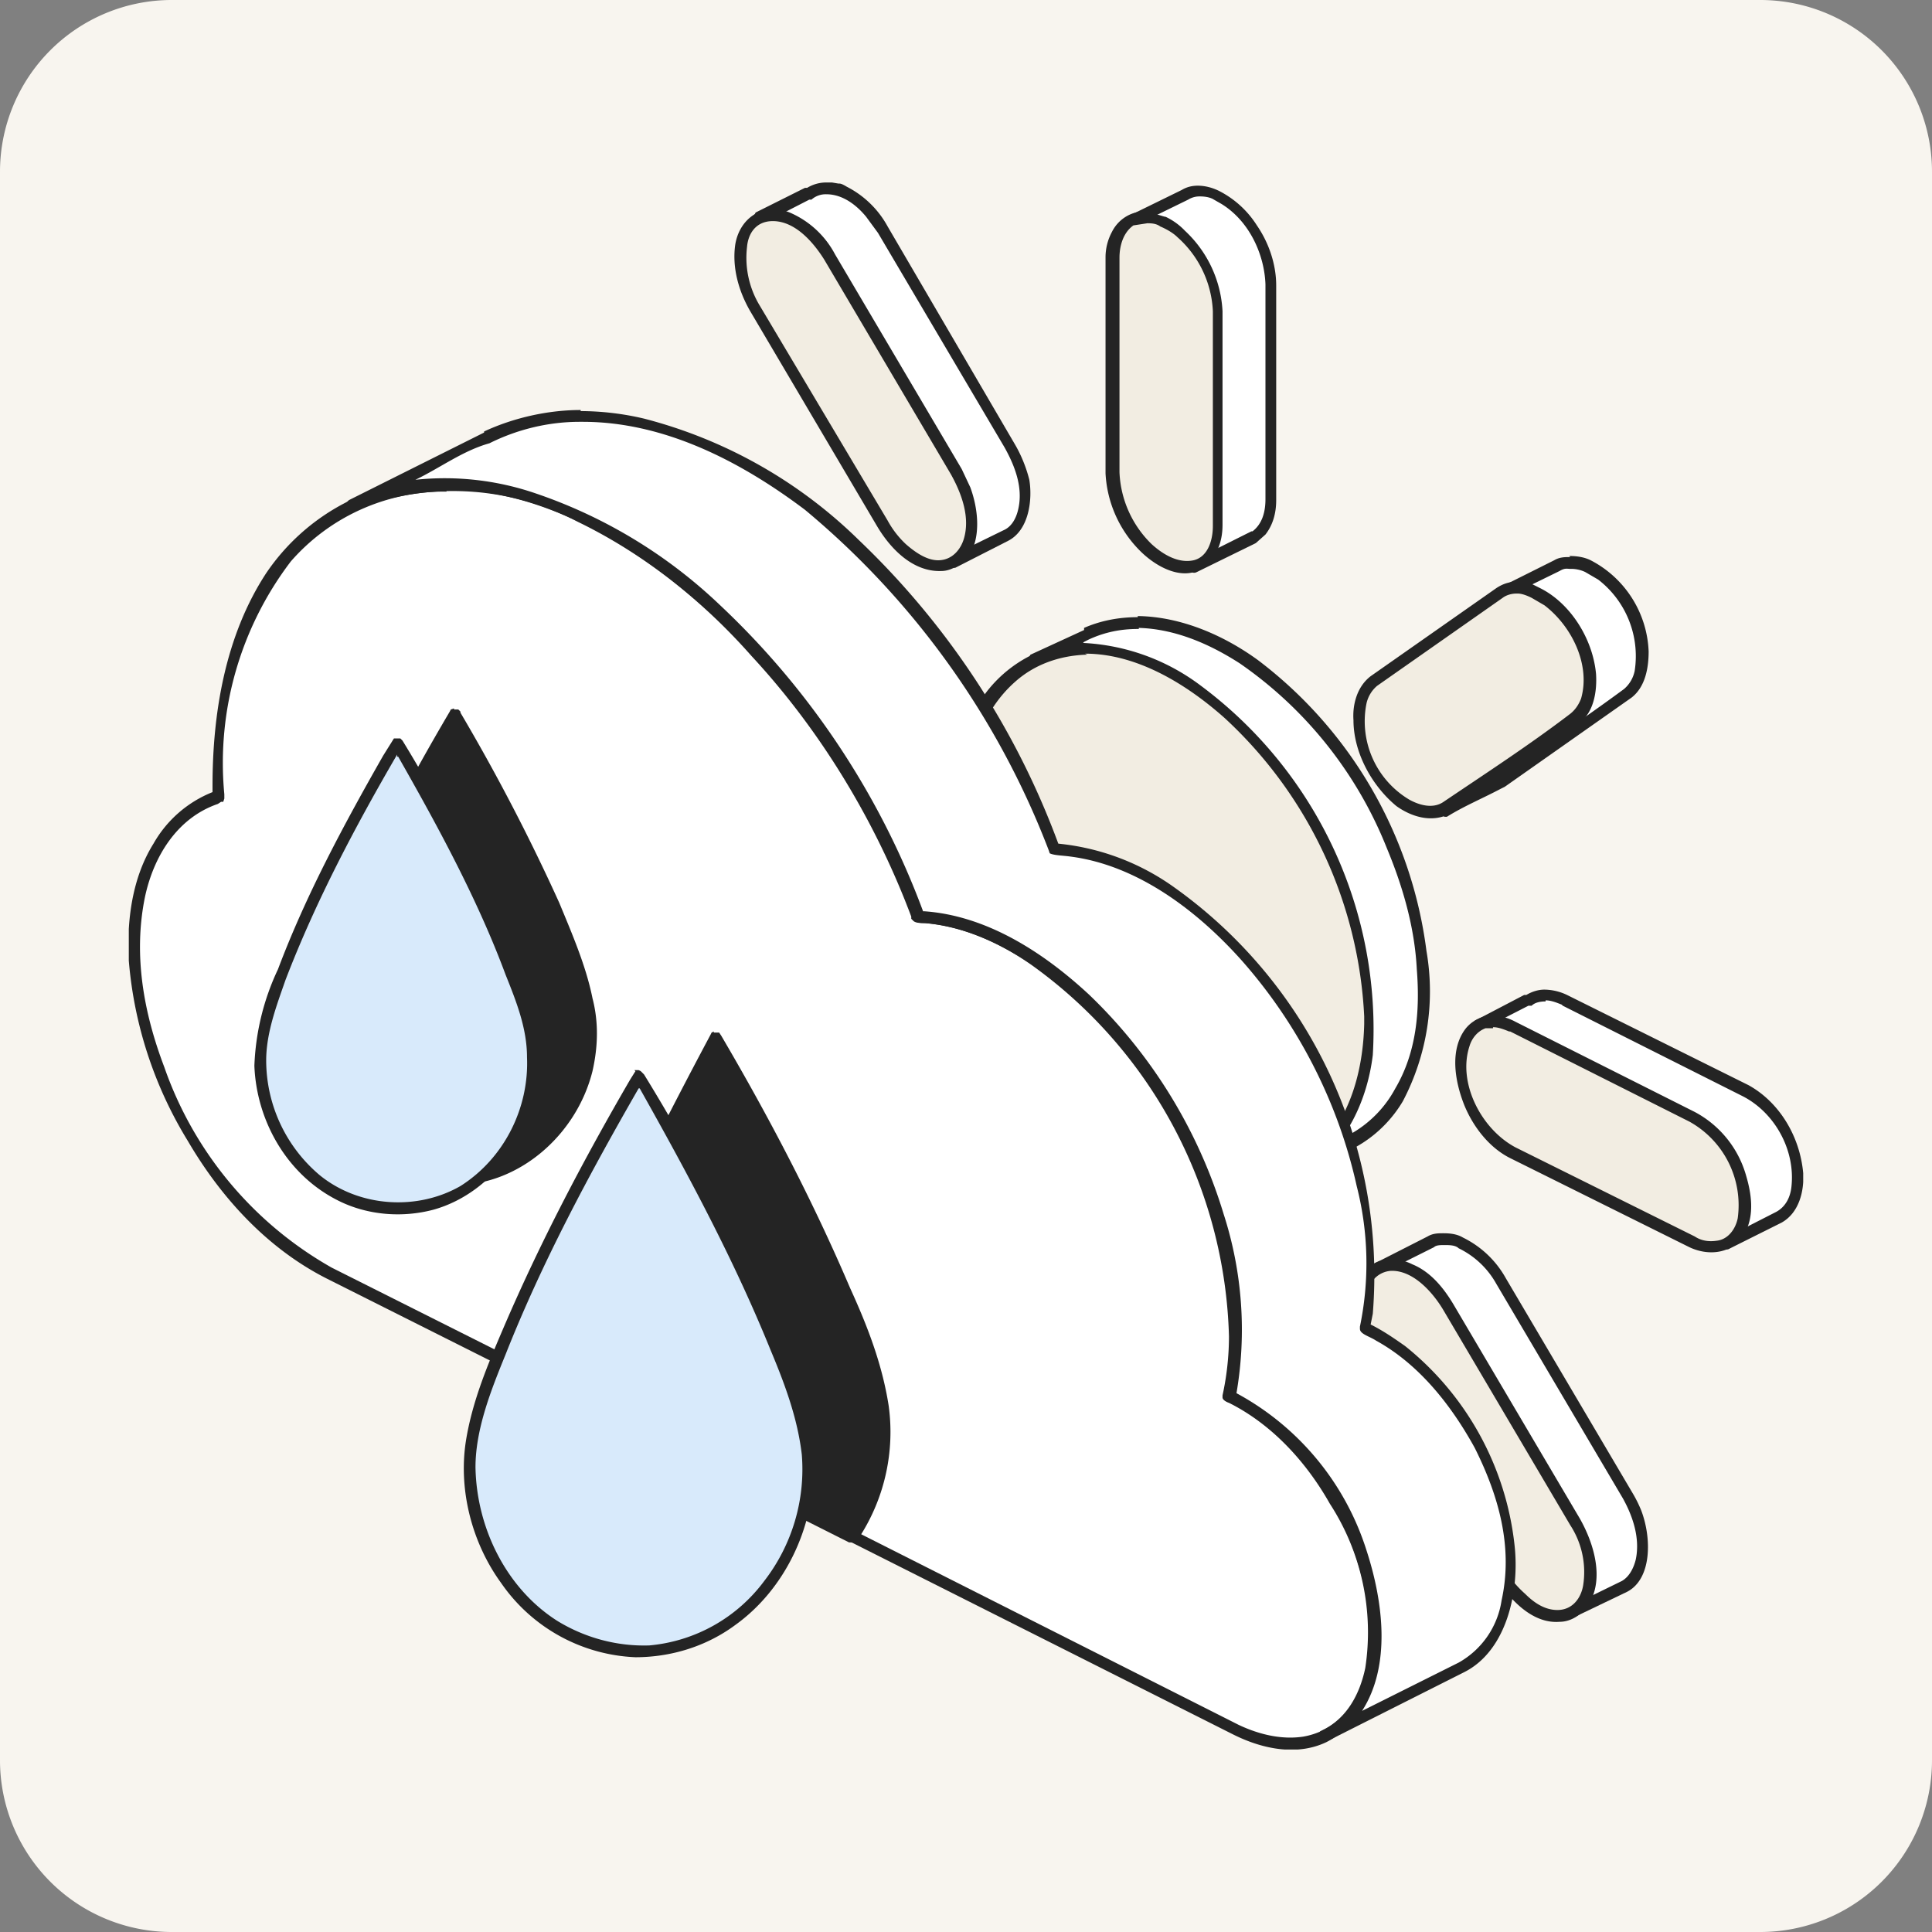 <svg xmlns="http://www.w3.org/2000/svg" width="180" height="180" fill="none"><rect width="100%" height="100%" fill="#808080" stroke="none"/><g clip-path="url(#A)"><path fill="#f8f5ef" d="M0 16A16 16 0 0 1 16 0h148a16 16 0 0 1 16 16v148a16 16 0 0 1-16 16H16a16 16 0 0 1-16-16V16Z"/><g fill-rule="evenodd" clip-path="url(#B)"><path fill="#fff" d="M151.3 147.8c1-.5 1.6-1.4 1.7-2.8.2-1.7-.3-3.8-1.4-5.6l-11.8-20c0-.2 0-.3-.2-.4a9 9 0 0 0-3-3l-.4-.2c-1-.5-2.1-.5-3-.1l-5.5 2.8 18.7 31.8 4.9-2.5Zm-34.7-.1c1-.6 1.7-2 1.8-3.7v-20a10.4 10.4 0 0 0-5.1-8.3c-1.2-.5-2.2-.5-3 0l-4.9 2.4 3.2 16v5a10.3 10.3 0 0 0 2.1 6l1 5 4.9-2.4Zm25.3-47.2.6 1a9 9 0 0 0 3.4 3.4l9.2 4.6-2 2.6 7.7 3.8 5-2.5c.8-.4 1.3-1.2 1.5-2.3a9 9 0 0 0-1-5.8 10 10 0 0 0-3.7-3.7l-16.7-8.4h-.2c-1.3-.6-2.5-.6-3.4 0l-4.5 2.3 2.6 5.7 1.5-.7Zm-51.6-7.7-.3-.1c-1-.4-2-.4-2.7 0l-.2.2-11.8 8.2c-1.6 1.1-2 4-.7 7 .9 2 2.4 3.7 4 4.6 1.3.8 2.6.8 3.6.1l11.8-8.2c1.5-1 1.9-3.9.7-6.7a9.7 9.7 0 0 0-4.4-5.1Zm6-29c-1.3 2.5-2 5.7-2 9.4 0 12.7 8.6 27.3 19.2 32.6 10.5 5.3 19.1-.7 19.1-13.4 0-12.6-8.6-27.2-19.1-32.5-4.7-2.4-9-2.5-12.3-.9l-4.8 2.4v2.4Zm43.2 9.1c.1 0 .2 0 .3-.2l11.8-8.2c1.6-1 2-4 .7-7-1-2.1-2.6-4-4.3-4.8l-.3-.1c-1-.4-2-.4-2.7 0l-4.9 2.5v1l-12.2 7.4 6.6 12 5-2.6Zm-55.3-.3c1-.5 1.6-1.6 1.7-3.2.2-2.2-1-5.2-2.8-7a8 8 0 0 0-2-1.7l-16.7-8.3-.2-.1c-1.4-.6-2.7-.5-3.6.3-1.3 1.2-1.5 3.8-.5 6.3a10 10 0 0 0 4.3 5.2l13.4 6.7 1.4 4.2 5-2.4ZM116.8 50c1-.6 1.5-2 1.6-3.5v-20a10.4 10.4 0 0 0-5.1-8.4 3.4 3.4 0 0 0-3 0l-4.9 2.4 3.2 17.2v3.9c0 1.6.6 3.5 1.6 5.1l1 6 5.6-2.7Zm-23.2 0c1.1-.6 1.9-2 1.8-3.7 0-1.6-.5-3.3-1.4-4.8l-11.8-20-.2-.4a9 9 0 0 0-3-3l-.5-.2a3.5 3.5 0 0 0-3.3.2l-4.5 2.2 18 32 5-2.4Z"/><path fill="#242424" d="M134.5 114.9c-.5 0-1 0-1.5.3l-5.5 2.8-.2.1v.2l-.1.2v.3l18.7 31.7.2.2h.1c.2.1.3.1.4 0l5-2.4c2.3-1.2 2.3-5 1.3-7.6a12 12 0 0 0-.8-1.6l-11.8-20a9.2 9.2 0 0 0-4-3.8c-.5-.3-1.1-.4-1.8-.4Zm-22.8-.1c-.6 0-1.2.1-1.7.4l-4.8 2.4-.2.1v.5l3 16v5c0 2.1.9 4.3 2.2 6l1 5c0 .3.3.5.7.4l5-2.5c1.4-.7 2-2.6 2-4v-20a11 11 0 0 0-3.4-7.6c-.6-.5-1.3-1-2-1.3-.1 0-1.1-.4-1.8-.4Zm22.9 1.2c.4 0 1 0 1.3.3a8 8 0 0 1 3.5 3.3l11.8 20c1 1.8 1.6 3.8 1.2 5.7-.2.8-.6 1.6-1.3 2l-4.5 2.2-18-30.8 5-2.5c.2-.2.6-.2 1-.2Zm-22.9-.1c.5 0 .9 0 1.3.3l1.4.8c2 1.8 3.3 4.5 3.4 7v20.1c0 1.2-.4 2.5-1.4 3l-4.3 2.2-.9-4.4c0-.3-.3-.6-.5-.9a9.6 9.6 0 0 1-1.6-4.8V134l-3-15.6 4.4-2.2s.6-.3 1.2-.3Zm32.2-23.7c-.6 0-1.2.2-1.7.5h-.2l-4.4 2.3-.2.1-.1.4v.2l2.6 5.8.1.2h.7l1-.5a9 9 0 0 0 4 4.2l8.6 4.3-1.7 2v.2c0 .2 0 .5.2.7l7.7 3.8h.5l5-2.5c1.6-.9 2.1-2.9 2-4.6-.3-3.4-2.2-6.6-5.1-8.2L146 92.7a5 5 0 0 0-2.2-.5Zm.1 1c.5 0 1 .2 1.5.4l.1.1 16.7 8.4c3 1.5 5 5 4.6 8.5-.1.9-.5 1.8-1.4 2.3l-4.7 2.4-6.9-3.4 1.6-2 .1-.2c0-.2 0-.5-.3-.7l-9.2-4.6a9 9 0 0 1-3.7-4l-.1-.3-.2-.1h-.4l-1 .5-2.2-4.8 3.9-2h.3c.3-.3.8-.4 1.3-.4ZM88.6 92c-.6 0-1.3.2-1.8.5L75 100.6c-1.3 1-1.7 2.7-1.7 4.1 0 3.1 1.7 6.2 4.2 8 1.3 1 3.1 1.6 4.8.7l.2-.1 11.8-8.2c1.4-1 1.7-3.1 1.6-4.6a9.8 9.8 0 0 0-5.4-8.2 4 4 0 0 0-1.9-.4Zm0 1c.6 0 1 .2 1.5.4.8.3 1.1.7 1.5 1a9 9 0 0 1 3.2 7.6c-.1.9-.4 1.8-1.1 2.3l-11.8 8.2c-1 .7-2.7.2-3.6-.5-2.8-2-4.6-5.9-3.6-9v-.2c.2-.5.5-.9.9-1.2l11.8-8.2c.4-.2.8-.3 1.3-.3ZM106 57.5c-1.7 0-3.4.3-5 1v.2L96 61l-.2.4v2.3a26.7 26.7 0 0 0-1 17.5 41 41 0 0 0 13 21.4c4 3.4 8.9 6 14.2 5.6 3.5-.3 6.8-2.4 8.7-5.6a22 22 0 0 0 2.2-14 40.4 40.4 0 0 0-15.7-27.1c-3.3-2.4-7.2-4-11-4.1h-.2Zm.1 1c3.4.1 6.6 1.5 9.4 3.3A38 38 0 0 1 129.2 79c1.5 3.6 2.6 7.4 2.8 11.3.3 3.8 0 7.7-2 11.1a10.6 10.6 0 0 1-9.7 5.6c-4.1-.1-8-2.2-11.2-4.8a38 38 0 0 1-10.4-13.5 36.6 36.6 0 0 1-3.9-15.4V72a18.5 18.5 0 0 1 2-7.8l.1-.1v-2.2l4.5-2.3c1.5-.7 3-1 4.6-1h.1Zm40.2-6.6c-.5 0-1 0-1.5.3l-5 2.5-.2.4v.7l-12 7.4-.1.1-.1.2v.4l6.6 11.9.6.3h.2c1.6-1 3.3-1.7 5-2.6l.4-.2L152 65c1.3-1 1.6-2.8 1.6-4.3a10 10 0 0 0-5.4-8.5c-.6-.3-1.3-.4-2-.4Zm-83.9-.5c-1 0-2 .6-2.7 1.5-1 1.4-1 3.2-.6 4.9a11 11 0 0 0 5 6.9l13.2 6.6 1.4 4 .1.2.2.2h.5l5-2.6c1.2-.6 2-2.1 2-3.6.1-3.8-2.2-7.6-5.2-9.2L64.6 52l-.3-.2c-.6-.2-1.2-.4-1.9-.4Zm84 1.6c.4 0 .9.1 1.3.3l1.2.7a9 9 0 0 1 3.4 8.5 3 3 0 0 1-1 1.7c-3.8 2.8-7.8 5.5-11.8 8.2l-.2.1-4.6 2.3-6-11 11.7-7.2c.2-.2.2-.3.2-.5v-.6l4.7-2.3c.5-.3.7-.2 1-.2Zm-84-.5c.6 0 1 .2 1.5.4h.2l16.7 8.4a9 9 0 0 1 4.5 8.8c-.2.8-.6 1.7-1.4 2l-4.4 2.3-1.2-3.7-.1-.2H78l-13.4-6.8a8.5 8.5 0 0 1-3.1-3 8 8 0 0 1-1.3-6.3v-.2c.4-.9 1.2-1.6 2.2-1.7Zm49.2-35.2c-.5 0-1 .1-1.5.4l-4.9 2.4-.2.2v.4l3 17.2v3.8c0 1.8.7 3.7 1.7 5.3l1 6c.2.2.4.5.8.3l5.5-2.7.9-.8c.7-.9 1-2 1-3.2v-20c0-2-.7-4-1.8-5.6a9 9 0 0 0-3.5-3.2c-.6-.3-1.3-.5-2-.5ZM77 17c-.7 0-1.3.2-1.8.5H75l-4.6 2.3-.1.2-.1.1v.5l18 32 .6.3h.2l4.9-2.5c2-1 2.3-3.9 2-5.7-.3-1.2-.8-2.4-1.4-3.4L82.7 21.1a9 9 0 0 0-3.8-3.7c-.5-.3-.6-.3-.8-.3l-1.2-.2Zm34.8 1.3c.5 0 1 .1 1.3.3l.7.4c2.6 1.6 4 4.7 4.1 7.5v20c0 1.2-.3 2.3-1.2 3h-.1l-4.8 2.4-1-5.3-.5-1c-.6-1.3-1-2.7-1-4v-3.9h-.1l-3-16.9 4.5-2.2a2 2 0 0 1 1-.3ZM77 18.1c1.5 0 2.8 1 3.7 2.1l1.1 1.5 11.8 20c1 1.8 1.8 3.9 1.2 6-.2.7-.6 1.4-1.3 1.7L89 51.6l-17.5-31 3.9-2h.2a2 2 0 0 1 1.4-.5Z"/><path fill="#f2ede2" d="M108.4 118.1c-2.5-1-4.6.3-4.7 3.3v20.2c0 1.7.6 3.6 1.6 5.2 1.7 2.6 4.4 4.2 6.2 3.4 1.2-.5 2-2 2-3.7v-20a10.4 10.4 0 0 0-5.1-8.4zm22.9.1c-2-.8-3.7-.2-4.4 1.7-.7 1.7-.2 4.5 1.1 6.7l11.8 20a9 9 0 0 0 3.7 3.6c2.3 1 4.3-.1 4.6-2.7.2-1.7-.3-3.8-1.4-5.7l-11.8-20-.2-.4a9 9 0 0 0-3-3l-.4-.2zm-45.9-23h-.3c-1-.4-2-.4-2.7 0l-.2.1-11.8 8.3c-1.6 1-2 4-.7 7 .9 2 2.4 3.7 4 4.6 1.3.7 2.6.8 3.6.1l11.8-8.2c1.5-1.1 1.9-4 .7-6.8a9.7 9.7 0 0 0-4.4-5zm23.2-32.9C98 57 89.4 63 89.4 75.7c0 12.6 8.6 27.2 19.2 32.5 10.5 5.3 19.1-.6 19.1-13.3s-8.6-27.3-19.1-32.6zm32.4 45l16.7 8.4c2.2 1.1 4.2.2 4.7-2.1a9 9 0 0 0-1-5.8c-1-1.7-2.4-3-3.7-3.8L141 95.7l-.2-.1c-1.4-.6-2.7-.5-3.6.3-1.5 1.4-1.4 5.1.4 8.1a9 9 0 0 0 3.4 3.4zM59.5 66.6L76 75c2.5 1.2 4.7 0 5-3 0-2.3-1.1-5.2-2.9-7.1a8 8 0 0 0-2-1.6l-16.7-8.4h-.2c-1.4-.7-2.7-.6-3.6.2-1.3 1.2-1.5 3.8-.5 6.4a10 10 0 0 0 4.3 5.1zm14.1-46.1c-2-1-4-.1-4.5 2-.4 1.8 0 4.2 1.3 6.3l11.8 20a9 9 0 0 0 3.7 3.6c2.4 1.1 4.7-.4 4.6-3.6 0-1.5-.5-3.2-1.4-4.8L77.3 24l-.2-.3a9 9 0 0 0-3-3l-.5-.2zm69.5 34.8l-.3-.2c-1-.3-2-.3-2.8.1l-.2.1-11.8 8.3c-1.6 1.1-1.9 4.3-.5 7.3a9.7 9.7 0 0 0 3.8 4.3c1.3.7 2.7.7 3.6.1l11.8-8.2c1.6-1.1 2-4 .7-7-1-2.2-2.6-4-4.3-4.8zm-34.7-34.6c-2.5-1.1-4.6.3-4.7 3.2v20.3c0 2.6 1.6 5.9 3.8 7.6 1.5 1.1 3.2 1.4 4.3.8 1-.6 1.6-2 1.7-3.6V29a10.4 10.4 0 0 0-5.1-8.3z"/><path fill="#242424" d="M129.6 117.3c-1.3 0-2.5.8-3 2-1 1.9-.5 4 .1 5.9l.8 1.7 11.8 20c1.4 2.2 3.5 4.4 6 4.2 1.1 0 2.1-.7 2.7-1.6 1.5-2.4.5-5.7-.8-8l-11.8-20c-.9-1.5-2.1-3-3.8-3.7-.6-.3-1.3-.5-2-.5Zm-22.9 0c-1.2 0-2.4.7-3 1.9-.4.7-.6 1.5-.6 2.4v20c0 3.8 2.4 7.7 5.8 9 1.1.4 2.4.5 3.4-.2 1.2-.8 1.7-2.4 1.7-3.9v-20c0-3-1.6-6.2-4-8a7 7 0 0 0-1.3-.8c-.1 0-1.2-.5-2-.5Zm23 1.1c2 0 3.8 2 4.8 3.7l11.8 20a8 8 0 0 1 1.2 5.6c-.2 1.2-1 2.3-2.4 2.3-1.2 0-2.2-.7-3-1.5a10 10 0 0 1-1.8-2.1l-11.8-20a8.7 8.7 0 0 1-1.3-5.5c.2-1.2 1-2.4 2.4-2.5Zm-23 0c.5 0 1 0 1.4.2 0 0 1 .5 1.6 1.1a9.8 9.8 0 0 1 3.2 6.8v20c0 1.3-.4 3-2 3.3-1.2.3-2.4-.5-3.4-1.3a9.5 9.5 0 0 1-3.3-7v-19.9c0-1 .3-2.3 1.3-3 .4-.2.8-.3 1.3-.3Zm32.4-23.8c-1 0-2 .5-2.6 1.3-1.4 1.9-1 4.7-.1 7 .8 2 2.3 4 4.3 5l16.7 8.3c1.9.9 4.3.6 5.3-1.6.7-1.5.5-3.3 0-5a9.7 9.7 0 0 0-4.8-6l-16.7-8.4a5 5 0 0 0-2.1-.6Zm-55.4-.3a3 3 0 0 0-1.8.6L70 103c-1.5 1-1.8 3.2-1.6 4.9.3 2.8 1.8 5.5 4 7.1 1.4 1 3.3 1.7 4.9.8l.2-.1 11.8-8.3c1.2-.8 1.6-2.5 1.6-3.9 0-3.6-2.2-7.3-5.3-8.8-.6-.3-1.3-.5-2-.5Zm55.4 1.4c.5 0 1 .2 1.5.4h.1l16.7 8.4a8.9 8.9 0 0 1 4.5 9c-.2 1-.9 2-2 2.1-.7.1-1.4 0-2-.4l-16.7-8.3c-3.2-1.7-5.4-6-4.3-9.4.2-.7.7-1.4 1.5-1.7h.7Zm-55.3-.3c.4 0 1 .2 1.4.4l.4.2c3.2 1.8 5.2 6.2 4 9.4-.1.5-.4 1-.8 1.2-3.9 2.9-7.9 5.5-11.8 8.3-1 .6-2.3.3-3.2-.3-3.1-1.8-5-6-4-9.1.1-.6.4-1.1.9-1.5l11.8-8.2c.4-.2.8-.4 1.3-.4ZM101 59.8a12 12 0 0 0-11 8.3 26.4 26.4 0 0 0-.5 14.6 41.6 41.6 0 0 0 12.6 21.7c2.9 2.7 6.3 4.9 10 5.8 3.3.9 7 .6 9.8-1.2 3.6-2.3 5.5-6.6 6-10.7a39.9 39.9 0 0 0-16-34.4 19.8 19.8 0 0 0-11-4Zm.1 1.1c4.8 0 9.4 2.8 13 6a40.5 40.5 0 0 1 13 27.8v.7c-.1 4.3-1.3 8.8-4.4 11.7a10.3 10.3 0 0 1-6.5 2.5c-5.2.2-10.1-2.9-14-6.5A39.6 39.6 0 0 1 90 75.8V75c.1-4.2 1.3-8.6 4.6-11.5 1.8-1.6 4.1-2.4 6.5-2.5h.2Zm40.2-6.7c-.7 0-1.3.2-1.9.6L127.7 63c-1.3 1-1.7 2.7-1.6 4.1 0 3 1.7 6.1 4 8 1.4 1 3.3 1.6 5 .7l.2-.1 11.8-8.3c1.4-1 1.7-3 1.6-4.6-.3-3.3-2.4-6.6-5.2-8l-.8-.4-1.3-.2Zm-83.9-.4c-2.2 0-3.7 2.3-3.4 5.2.3 3.3 2.3 6.5 5.1 8l16.7 8.4c1.8.8 4.3.6 5.3-1.7s.2-5-1.1-7.3a9.4 9.4 0 0 0-3.7-3.7l-16.7-8.4a5 5 0 0 0-2.2-.5Zm84 1.5c.4 0 .9.2 1.3.4l1.2.7c2.6 2 4.3 5.6 3.4 8.7-.2.5-.5 1-1 1.4-3.8 2.9-7.8 5.5-11.8 8.2-1 .7-2.3.3-3.2-.2a8.5 8.5 0 0 1-4-8.9 3 3 0 0 1 1-1.7l11.7-8.2c.4-.3.9-.4 1.3-.4Zm-84-.4c.6 0 1 .1 1.5.3l.2.1L76 63.7a9 9 0 0 1 4.5 8.6c-.1 1-.8 2.2-2 2.4-.7.2-1.4 0-2-.3L59.7 66c-3.3-1.7-5.3-6-4.4-9.2.3-1 1-1.9 2.2-2Zm49.2-35.2c-1.2 0-2.4.7-3 1.9a5 5 0 0 0-.6 2.4v20.1a11 11 0 0 0 3.4 7.4c1.8 1.7 4.7 3 6.5.6.7-.9 1-2 1-3.2V29a11 11 0 0 0-3.5-7.5 6 6 0 0 0-1.8-1.3c-.2 0-1.1-.4-2-.4ZM72 19.5c-1.8 0-3.2 1.4-3.5 3.3-.3 2.1.3 4.3 1.4 6.2l11.8 20c1.3 2.2 3.4 4.3 6 4.2 1 0 2-.7 2.7-1.6 1-1.8.7-4.3 0-6.2l-.8-1.7-11.8-20a8.6 8.6 0 0 0-4-3.8 4 4 0 0 0-1.8-.4Zm34.8 1.3c.4 0 .9 0 1.3.3 0 0 1 .4 1.6 1A9.8 9.8 0 0 1 113 29v20c0 1.4-.5 2.9-1.8 3.2-1.4.3-2.8-.5-3.9-1.5a9.9 9.9 0 0 1-3-6.7V24c0-1 .3-2.3 1.3-3l1.3-.2ZM72 20.6c2.1 0 3.8 2 4.8 3.6l11.8 20c1 1.8 1.8 4 1.2 6-.3 1-1.1 2-2.4 2-1.1 0-2.2-.8-3-1.5a8.7 8.7 0 0 1-1.7-2.2l-11.9-20a8.6 8.6 0 0 1-1.2-5.5c.1-1.2.8-2.4 2.4-2.4Z"/><path fill="#fff" d="M85.6 85.4A68.7 68.7 0 0 0 55 48.7c-19-9.7-34.6 1-34.6 23.6v2c-4.7 1.4-7.8 6.3-7.8 13.7 0 11.9 8 25.6 18.1 30.6L55.1 131l60 30.2c7.2 3.6 13-.3 13-8.8a26.6 26.6 0 0 0-13.6-22.2c.5-1.8.7-3.8.7-5.9 0-14.2-9.7-30.5-21.7-36.6a19.3 19.3 0 0 0-8-2.2Z"/><g fill="#242424"><path d="M41.5 44.6a20 20 0 0 0-16.7 8.8c-3.8 5.8-5 13-5 19.8v.6a11 11 0 0 0-5.5 4.8c-2 3.2-2.5 7.2-2.3 10.9a38 38 0 0 0 5.5 16.8c3.1 5.3 7.4 10 12.9 12.8l24.5 12.3 60 30.2c2.8 1.4 6 2 8.7.7a9 9 0 0 0 4.6-6c1-3.9.3-8.2-1-11.8a25.4 25.4 0 0 0-12-14.7 35 35 0 0 0-1.2-16.7 47.3 47.3 0 0 0-12.5-20.4c-4.3-4-9.6-7.4-15.4-7.8H86a74.5 74.5 0 0 0-19-28.6c-5-4.5-10.8-8.4-17.2-10.4-2.7-.8-5.5-1.3-8.3-1.3zm.1 1c7.5 0 14.6 3.6 20.4 8a67.8 67.8 0 0 1 16.8 19c2.4 4.1 4.5 8.4 6.2 12.8v.2l.2.2c.3.2.7.2 1 .2 3.6.3 7 1.9 10 3.9a44 44 0 0 1 18.4 34.6c0 1.8-.2 3.7-.6 5.5v.2c0 .2.3.4.6.5 7 3.3 11.5 11.2 12.7 18.2.6 3.3.6 6.8-1.2 9.7a6.8 6.8 0 0 1-4.7 3.2c-2 .3-4.1-.2-6-1.1l-60-30.3-24.5-12.3a34.5 34.5 0 0 1-15.6-18.7c-1.9-5-2.9-10.4-1.8-15.8.8-3.8 3-7.4 6.8-8.7l.3-.2h.2l.1-.3V74a31 31 0 0 1 6.2-21.7 19 19 0 0 1 14.4-6.5h.1zm.8 21S55 88.2 55 95.9c0 7.8-5.7 14-12.7 14s-12.8-6.2-12.8-14c0-7.7 12.8-29.3 12.8-29.3z"/><path d="m42.3 66-.3.1-.1.2c-4 6.8-7.8 13.9-10.6 21.2-.9 2.1-1.7 4.4-2 6.7a14 14 0 0 0 1.7 9.2c2.2 4.1 6.7 7.1 11.5 7 5.8 0 11.2-4.6 12.7-10.6.5-2.2.6-4.5 0-6.8-.6-3-1.9-6-3.1-8.9a186 186 0 0 0-9.2-17.7v-.1l-.2-.2h-.4Zm.1 1.8a159 159 0 0 1 9.7 19.3c1 2.4 2 4.9 2.3 7.4.5 3.2-.4 6.5-2 9a12 12 0 0 1-10.2 5.9c-5.2-.1-9.9-4-11.4-9.3-.7-2.2-.8-4.6-.2-6.9 1-4.2 2.8-8.1 4.6-12 2.2-4.5 4.6-9 7-13.3l.2-.2v.1Zm36.9 75.4c2-2.8 3.1-6.4 3.1-10.2 0-9.6-15.7-36.3-15.7-36.3s-12.3 22.7-15.2 32.5l27.8 14Z"/><path d="m66.5 96.1-.2.1-.1.2c-4 7.5-7.8 15-11.3 22.7a81.3 81.3 0 0 0-3.9 10l.1.5.2.1 27.8 14h.6l.2-.3c0-.2.2-.3.3-.4a18 18 0 0 0 2.6-12c-.6-3.9-2-7.5-3.6-11-3.5-8.2-7.6-16-12-23.5l-.2-.3h-.5Zm.2 1.7a180 180 0 0 1 12.8 26c1.2 3 2.3 6 2.4 9.1 0 3.4-1 6.8-2.7 9.6l-27-13.6a296.6 296.6 0 0 1 14.5-31s0-.2 0 0Z"/></g><path fill="#d8eafb" d="M59.5 100.2s15.8 26.8 15.8 36.3c0 9.6-7 17.3-15.8 17.3-8.7 0-15.7-7.7-15.7-17.3 0-9.5 15.7-36.3 15.7-36.3Z"/><path fill="#242424" d="m59.2 99.8-.5.8c-4.3 7.4-8.3 15-11.7 22.9-1.5 3.5-3 7-3.6 10.8-.7 4.6.6 9.5 3.3 13.2a16 16 0 0 0 12.5 6.9c3.3 0 6.6-1 9.3-3 4.6-3.3 7.3-9 7.3-14.6 0-3.1-1-6.2-2-9A171.7 171.7 0 0 0 60 100.1l-.3-.3-.2-.1h-.4Zm.4 1.6c4.5 8 8.8 16 12.2 24.4 1.3 3.1 2.5 6.3 2.9 9.7a17 17 0 0 1-3.5 11.8 15 15 0 0 1-10.7 6c-3 .1-6-.7-8.6-2.3-4.7-3-7.5-8.6-7.6-14.3 0-3.6 1.5-7.3 2.8-10.5 3.4-8.6 7.8-16.8 12.4-24.8 0 0 0-.2 0 0Z"/><path fill="#d8eafb" d="M37 69.3s12.7 21.6 12.7 29.3-5.7 14-12.7 14-12.7-6.3-12.7-14S37 69.3 37 69.3z"/><path fill="#242424" d="m36.7 68.8-1 1.6c-3.7 6.5-7.2 13-9.8 19.9a23 23 0 0 0-2.2 9c.2 5.1 3 10.1 7.7 12.5 2.7 1.4 6 1.7 9 .9 5.7-1.6 9.9-7.6 9.9-14 0-2.3-.8-4.6-1.6-6.9A136.8 136.8 0 0 0 37.5 69l-.2-.2h-.6Zm.4 1.7c3.7 6.5 7.4 13.3 10 20.3 1 2.5 2 5 2 7.7.2 4.7-2.1 9.4-6.2 12-4 2.3-9.4 2-13.1-1a14 14 0 0 1-5-10.7c0-2.6 1-5.2 1.8-7.5C29.4 84 33.1 77 37 70.3v.2Z"/><path fill="#fff" d="m123.6 161.7 12.6-6.3c2.8-1.4 4.6-4.8 4.6-9.4a26.6 26.6 0 0 0-13.6-22.2c.4-1.8.6-3.8.6-6 0-14.1-9.7-30.5-21.6-36.5a19.3 19.3 0 0 0-8-2.2 68.7 68.7 0 0 0-30.4-36.8c-8.6-4.3-16.4-4.5-22.5-1.5l-12.6 6.3c6-3 13.9-2.7 22.4 1.6a68.7 68.7 0 0 1 30.5 36.7c2.4.1 5.1.8 8 2.2a44.5 44.5 0 0 1 21.6 36.6c0 2.1-.2 4.1-.7 5.9l.7.3c7.1 3.6 13 13.4 13 21.9 0 4.7-1.8 8-4.6 9.4Z"/><path fill="#242424" d="M54.1 38.2c-3 0-6.2.7-9 2v.1l-12.6 6.3-.2.2-.2.3v.3l.2.1.2.2h.2c.5-.1 1-.4 1.4-.6a25 25 0 0 1 19.7 1.5C60 51.6 65.5 56 70 61.1c6.5 7 11.6 15.5 14.9 24.3v.2l.2.2c.2.2.7.2 1 .2 3.6.3 7 1.8 10 3.9a44 44 0 0 1 18.4 34.6c0 1.8-.2 3.7-.6 5.5v.2c0 .2.3.4.6.5 4 2 7.2 5.5 9.4 9.4a22 22 0 0 1 3.3 15.3c-.5 2.4-1.7 4.7-4 5.8l-.2.1-.1.4v.2l.2.2.2.1h.4l12.7-6.4c4-2 5.2-7.6 4.7-11.9a27.6 27.6 0 0 0-10.2-18.5c-1-.7-2-1.4-3.2-2l.2-1a44.4 44.4 0 0 0-18.6-39.8 22.3 22.3 0 0 0-10.7-4A74.9 74.9 0 0 0 80 50.3 44.4 44.4 0 0 0 60 39a26 26 0 0 0-5.9-.7Zm.2 1.1c7.5 0 14.6 3.6 20.7 8.2a77 77 0 0 1 22.7 31.7l.1.3c.4.2 1.2.2 1.9.3 6.3.8 11.9 5.1 16 9.7 5.3 6 9 13.3 10.7 21a29 29 0 0 1 .3 13.1v.2c0 .5.9.7 1.5 1.1 4 2.2 7 6 9.2 10 2.2 4.4 3.6 9.2 2.5 14.2a8 8 0 0 1-4 5.8l-9 4.5c2.7-4.2 2-10.1.4-15a25.3 25.3 0 0 0-12.1-14.6 35 35 0 0 0-1.2-16.7 47.3 47.3 0 0 0-12.5-20.4c-4.3-4-9.6-7.4-15.4-7.8H86a74.9 74.9 0 0 0-19-28.6A46.5 46.5 0 0 0 50 46a26.1 26.1 0 0 0-11.3-1.3c2.3-1.1 4.4-2.7 6.9-3.4 2.6-1.3 5.5-2 8.4-2h.3Z"/></g></g><defs><clipPath id="A"><path fill="#fff" d="M0 0h180v180H0z"/></clipPath><clipPath id="B"><path fill="#fff" d="M168 17H12v146h156z"/></clipPath></defs></svg>